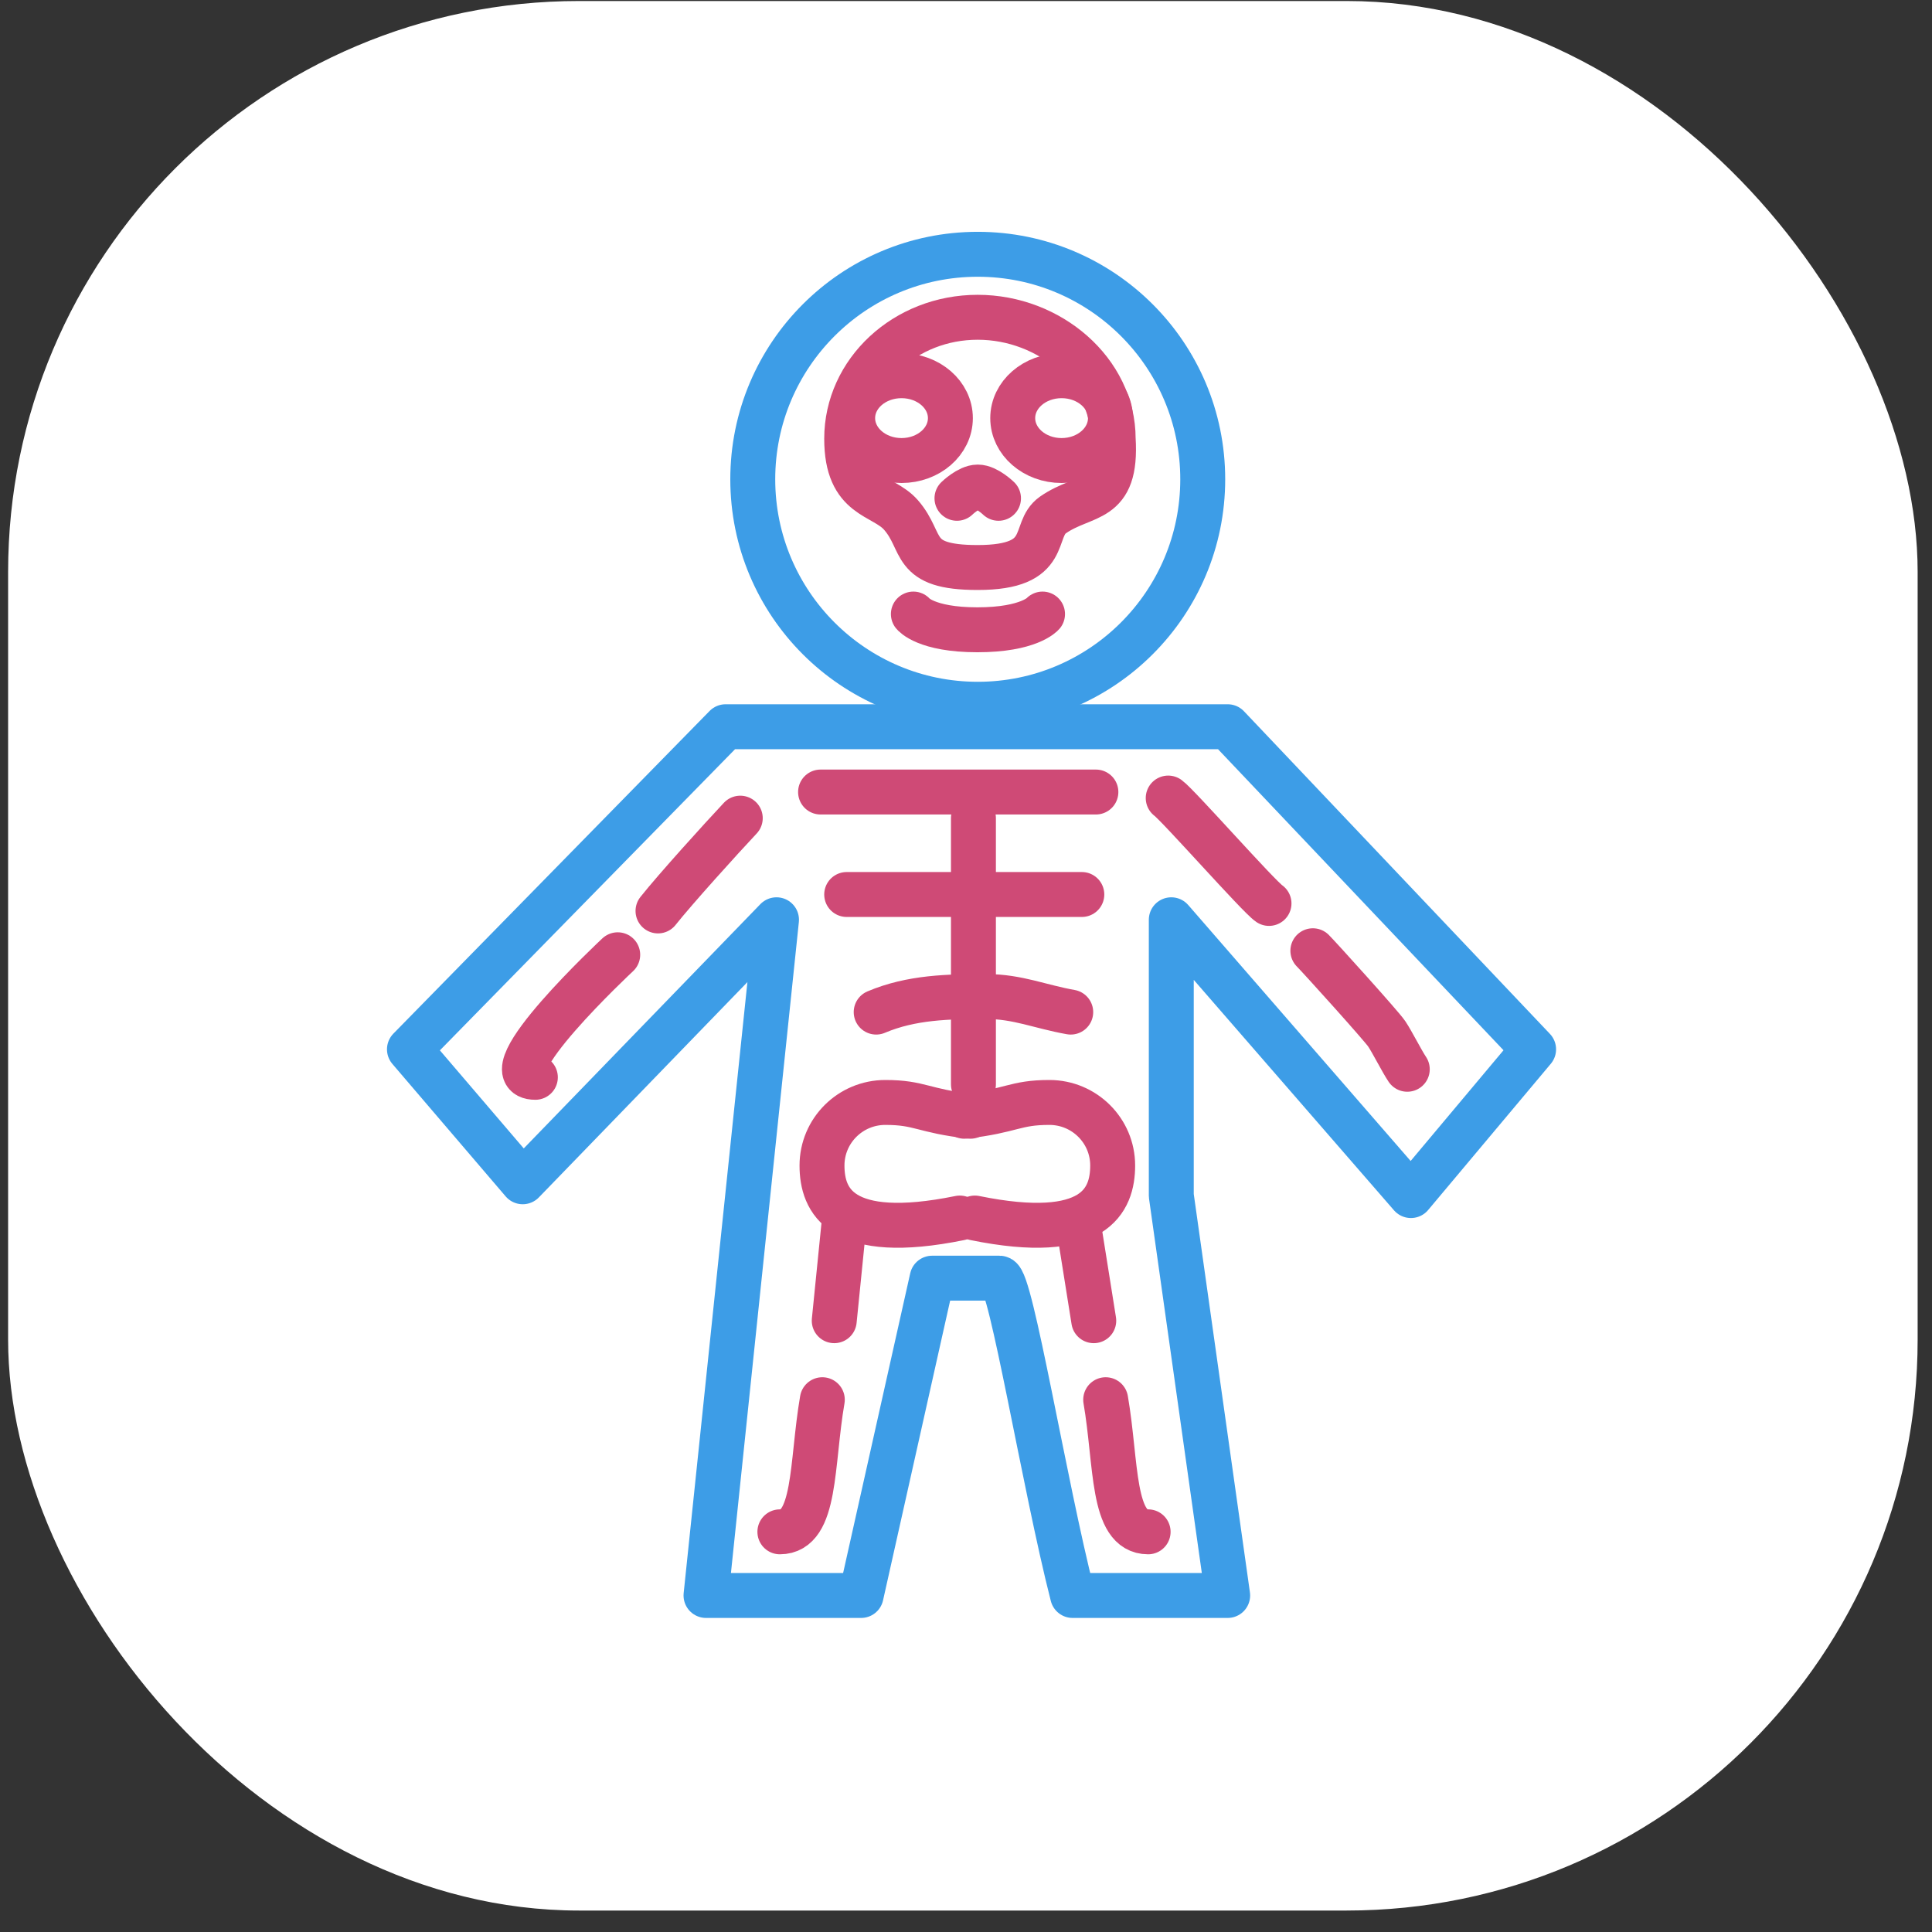 <svg width="86" height="86" viewBox="0 0 86 86" fill="none" xmlns="http://www.w3.org/2000/svg">
<rect x="0" y="0" width="86" height="86" fill="#333333" stroke="none"/>
<rect x="0.361" y="0.045" width="85" height="85" rx="25.416" fill="white"/>
<path d="M18.226 46.709L23.268 52.605L34.565 40.942L31.427 71.02H38.331L41.493 56.896H44.49C44.992 56.896 46.489 66.109 47.745 71.02H54.648L52.138 53.219V40.942L62.806 53.219L68.266 46.709L54.648 32.349H32.3L18.226 46.709Z" stroke="#3D9DE7" stroke-width="2" stroke-linecap="round" stroke-linejoin="round"/>
<circle cx="43.523" cy="21.334" r="10.015" stroke="#3D9DE7" stroke-width="2" stroke-linecap="round" stroke-linejoin="round"/>
<path d="M23.831 47.955C21.649 47.955 27.497 42.5 27.497 42.5" stroke="#CF4A76" stroke-width="2" stroke-linecap="round"/>
<path d="M29.29 40.549C30.075 39.561 32.101 37.326 32.952 36.419" stroke="#CF4A76" stroke-width="2" stroke-linecap="round"/>
<path d="M43.331 36.419C43.332 38.565 43.331 44.728 43.331 48.267" stroke="#CF4A76" stroke-width="2" stroke-linecap="round"/>
<path d="M39.002 45.052C40.572 44.387 42.219 44.359 43.903 44.359C45.296 44.359 46.306 44.813 47.662 45.052" stroke="#CF4A76" stroke-width="2" stroke-linecap="round"/>
<path d="M36.526 35.256C37.066 35.256 48.782 35.256 48.782 35.256" stroke="#CF4A76" stroke-width="2" stroke-linecap="round"/>
<path d="M37.689 39.817C38.229 39.817 48.156 39.817 48.156 39.817" stroke="#CF4A76" stroke-width="2" stroke-linecap="round"/>
<path d="M52.001 35.524C52.455 35.853 56.025 39.906 56.488 40.215" stroke="#CF4A76" stroke-width="2" stroke-linecap="round"/>
<path d="M58.44 42.321C58.739 42.62 61.498 45.674 61.729 46.021C61.981 46.399 62.391 47.22 62.643 47.597" stroke="#CF4A76" stroke-width="2" stroke-linecap="round"/>
<path d="M36.604 62.306C36.113 65.152 36.344 68.187 34.715 68.187" stroke="#CF4A76" stroke-width="2" stroke-linecap="round"/>
<path d="M37.135 58.789L37.58 54.361" stroke="#CF4A76" stroke-width="2" stroke-linecap="round"/>
<path d="M49.218 62.306C49.709 65.152 49.478 68.187 51.107 68.187" stroke="#CF4A76" stroke-width="2" stroke-linecap="round"/>
<path d="M48.687 58.789L48.011 54.549" stroke="#CF4A76" stroke-width="2" stroke-linecap="round"/>
<path d="M49.551 19.529C49.732 22.462 48.283 21.936 46.87 22.923C45.895 23.604 46.87 25.262 43.519 25.262C40.479 25.262 41.175 24.148 40.106 22.923C39.296 21.995 37.689 22.211 37.689 19.529C37.689 16.543 40.299 14.123 43.519 14.123C46.739 14.123 49.551 16.543 49.551 19.529Z" stroke="#CF4A76" stroke-width="2" stroke-linecap="round"/>
<path d="M44.447 22.181C44.447 22.181 43.933 21.68 43.523 21.68C43.112 21.68 42.598 22.181 42.598 22.181" stroke="#CF4A76" stroke-width="2" stroke-linecap="round"/>
<ellipse cx="40.13" cy="18.612" rx="2.175" ry="1.888" stroke="#CF4A76" stroke-width="2" stroke-linecap="round"/>
<ellipse cx="47.255" cy="18.612" rx="2.175" ry="1.888" stroke="#CF4A76" stroke-width="2" stroke-linecap="round"/>
<path d="M40.657 27.334C40.657 27.334 41.207 28.034 43.507 28.034C45.807 28.034 46.407 27.334 46.407 27.334" stroke="#CF4A76" stroke-width="2" stroke-linecap="round"/>
<path d="M43.197 49.688C41.073 49.452 40.963 49.074 39.407 49.074C37.851 49.074 36.59 50.331 36.59 51.881C36.59 53.431 37.391 55.305 42.725 54.219" stroke="#CF4A76" stroke-width="2" stroke-linecap="round"/>
<path d="M42.922 49.688C45.047 49.452 45.157 49.074 46.712 49.074C48.268 49.074 49.529 50.331 49.529 51.881C49.529 53.431 48.728 55.305 43.394 54.219" stroke="#CF4A76" stroke-width="2" stroke-linecap="round"/>
</svg>
